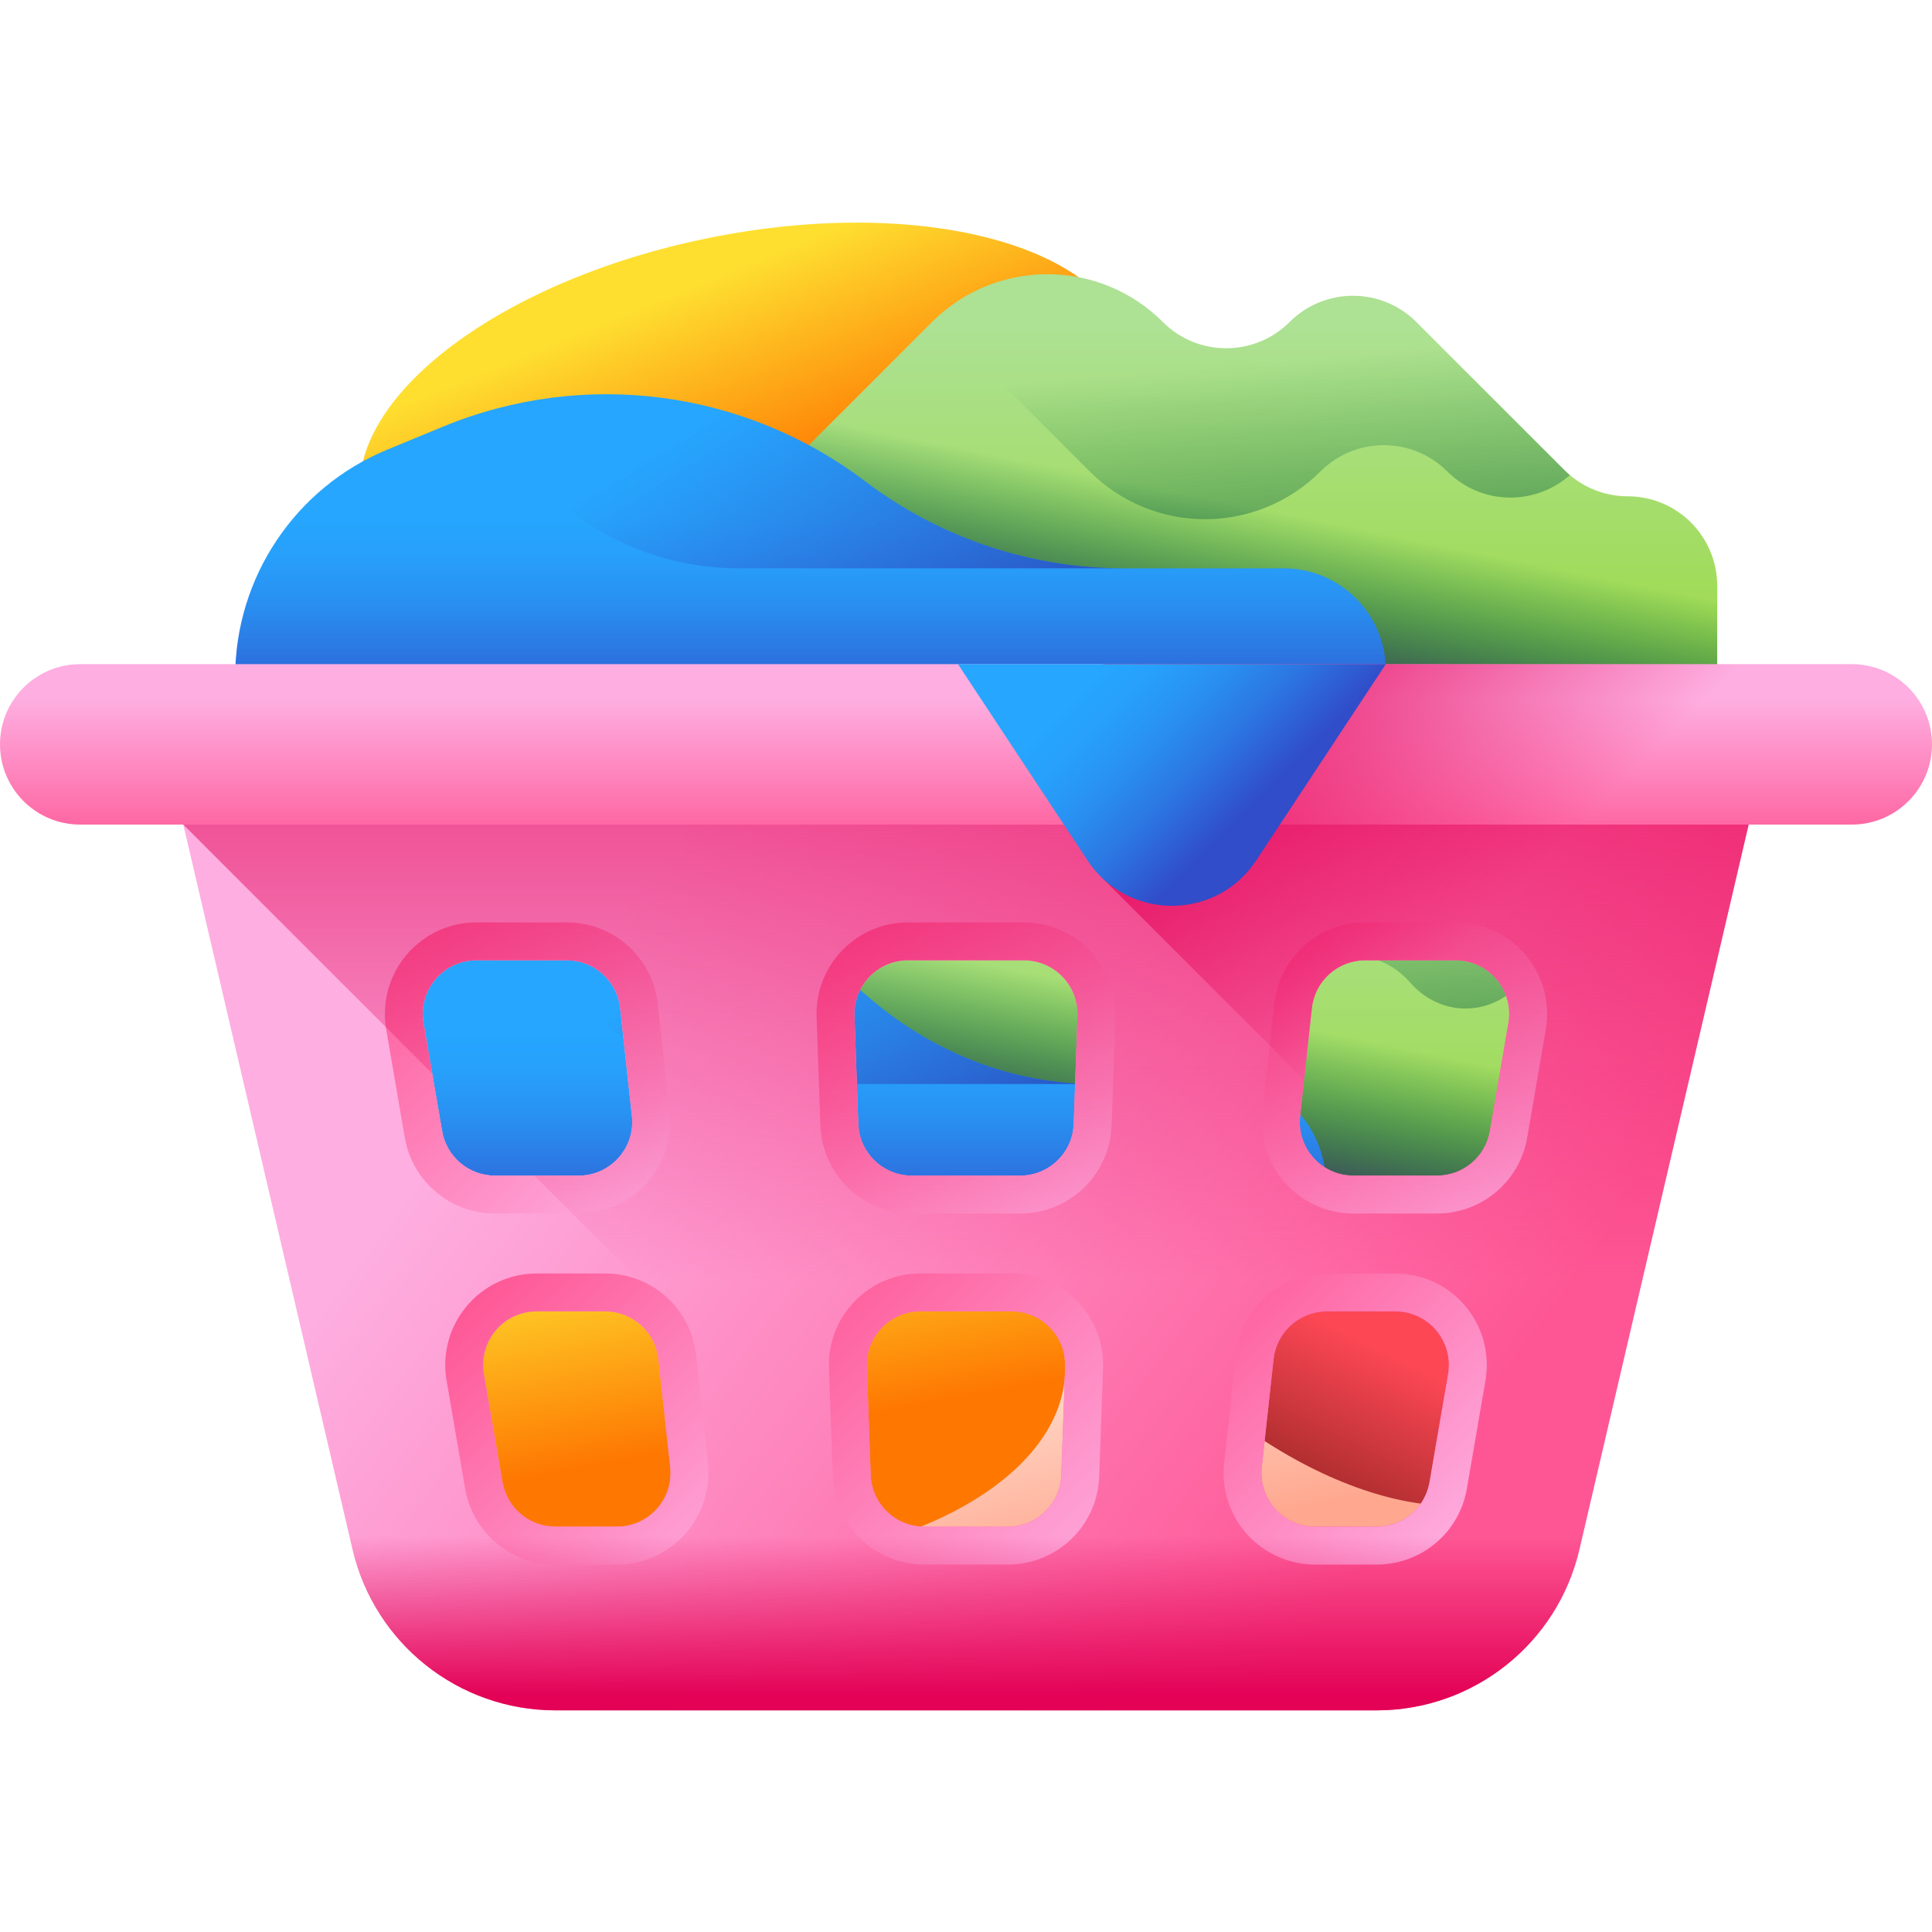 <svg width="200" height="200" viewBox="0 0 200 200" fill="none" xmlns="http://www.w3.org/2000/svg">
<g clip-path="url(#clip0_251_1780)">
<path d="M117.049 36.245C119.278 47.138 103.263 59.614 81.278 64.112C59.293 68.611 39.664 63.427 37.436 52.535C35.207 41.643 51.222 29.167 73.207 24.668C95.192 20.17 114.821 25.353 117.049 36.245Z" fill="url(#paint0_linear_251_1780)"/>
<path d="M80.394 49.422L96.482 33.334C103.081 26.736 113.78 26.736 120.378 33.334C124.001 36.958 129.875 36.958 133.498 33.334C137.121 29.711 142.995 29.711 146.618 33.334L161.948 48.664C163.686 50.402 166.042 51.378 168.499 51.378C173.616 51.378 177.764 55.526 177.764 60.643V76.703H80.394V49.422Z" fill="url(#paint1_linear_251_1780)"/>
<path d="M80.394 49.422L96.482 33.334C103.081 26.736 113.78 26.736 120.378 33.334C124.001 36.958 129.875 36.958 133.498 33.334C137.121 29.711 142.995 29.711 146.618 33.334L161.948 48.664C163.686 50.402 166.042 51.378 168.499 51.378C173.616 51.378 177.764 55.526 177.764 60.643V76.703H80.394V49.422Z" fill="url(#paint2_linear_251_1780)"/>
<path d="M136.695 48.798C140.318 45.175 146.192 45.175 149.815 48.798C153.302 52.285 158.869 52.406 162.512 49.181C162.318 49.016 162.129 48.846 161.948 48.664L146.618 33.335C142.995 29.712 137.121 29.712 133.498 33.335C129.875 36.958 124.001 36.958 120.378 33.335C113.923 26.879 103.545 26.743 96.92 32.919L112.8 48.798C119.398 55.397 130.096 55.397 136.695 48.798Z" fill="url(#paint3_linear_251_1780)"/>
<path d="M24.344 78.435V70.088C24.344 59.771 30.568 50.472 40.106 46.54L45.893 44.154C60.421 38.165 77.034 40.321 89.551 49.821C97.254 55.667 106.658 58.832 116.328 58.832H132.882C138.723 58.832 143.458 63.567 143.458 69.408V79.526L24.344 78.435Z" fill="url(#paint4_linear_251_1780)"/>
<path d="M56.162 50.416C61.55 55.804 68.859 58.831 76.479 58.831H116.33C106.66 58.831 97.256 55.666 89.553 49.82C77.867 40.952 62.612 38.485 48.816 43.07L56.162 50.416Z" fill="url(#paint5_linear_251_1780)"/>
<path d="M119.309 167.026C139.039 167.026 155.034 158.013 155.034 146.895C155.034 135.777 139.039 126.765 119.309 126.765C99.579 126.765 83.585 135.777 83.585 146.895C83.585 158.013 99.579 167.026 119.309 167.026Z" fill="url(#paint6_linear_251_1780)"/>
<path d="M74.544 161.791C94.274 161.791 110.268 152.778 110.268 141.66C110.268 130.543 94.274 121.53 74.544 121.53C54.814 121.53 38.819 130.543 38.819 141.66C38.819 152.778 54.814 161.791 74.544 161.791Z" fill="url(#paint7_linear_251_1780)"/>
<path d="M160.491 152.14C152.629 160.002 134.946 155.065 120.995 141.114C107.044 127.163 102.108 109.48 109.969 101.619C117.831 93.757 135.513 98.694 149.464 112.645C163.415 126.596 168.352 144.279 160.491 152.14Z" fill="url(#paint8_linear_251_1780)"/>
<path d="M84.922 102.317L99.067 86.229C104.868 79.631 114.274 79.631 120.076 86.229C123.262 89.852 128.427 89.852 131.612 86.229C134.798 82.606 139.962 82.606 143.148 86.229L156.626 101.559C158.154 103.296 160.226 104.273 162.386 104.273C166.885 104.273 170.532 108.42 170.532 113.537V129.598H84.922V102.317Z" fill="url(#paint9_linear_251_1780)"/>
<path d="M84.922 102.317L99.067 86.229C104.868 79.631 114.274 79.631 120.076 86.229C123.262 89.852 128.427 89.852 131.612 86.229C134.798 82.606 139.962 82.606 143.148 86.229L156.626 101.559C158.154 103.296 160.226 104.273 162.386 104.273C166.885 104.273 170.532 108.42 170.532 113.537V129.598H84.922V102.317Z" fill="url(#paint10_linear_251_1780)"/>
<path d="M134.423 101.693C137.608 98.069 142.773 98.069 145.959 101.693C149.025 105.18 153.919 105.3 157.122 102.075C156.952 101.911 156.785 101.74 156.626 101.559L143.148 86.229C139.962 82.606 134.797 82.606 131.612 86.229C128.426 89.852 123.262 89.852 120.076 86.229C114.401 79.773 105.277 79.638 99.451 85.813L113.413 101.693C119.215 108.291 128.621 108.291 134.423 101.693Z" fill="url(#paint11_linear_251_1780)"/>
<path d="M32.559 131.823V123.477C32.559 113.16 38.031 103.861 46.418 99.929L51.505 97.543C64.279 91.554 78.886 93.71 89.891 103.21C96.663 109.056 104.932 112.221 113.434 112.221H127.988C133.123 112.221 137.286 116.956 137.286 122.796V132.915L32.559 131.823Z" fill="url(#paint12_linear_251_1780)"/>
<path d="M60.532 103.805C65.269 109.193 71.695 112.22 78.395 112.22H113.432C104.931 112.22 96.662 109.056 89.89 103.21C79.616 94.341 66.203 91.875 54.073 96.459L60.532 103.805Z" fill="url(#paint13_linear_251_1780)"/>
<path d="M16.955 76.703L36.488 160.382C38.767 170.15 47.473 177.056 57.5 177.056H142.496C152.524 177.056 161.23 170.15 163.508 160.382L183.041 76.703H16.955ZM45.766 117.089L43.843 105.9C43.26 102.508 45.872 99.409 49.314 99.409H58.675C61.508 99.409 63.886 101.542 64.193 104.357L65.413 115.546C65.772 118.831 63.199 121.699 59.895 121.699H51.237C48.534 121.699 46.224 119.753 45.766 117.089ZM63.863 158.04H57.484C54.781 158.04 52.471 156.094 52.014 153.43L50.09 142.241C49.507 138.849 52.119 135.75 55.561 135.75H62.641C65.473 135.75 67.851 137.882 68.158 140.698L69.381 151.887C69.74 155.171 67.167 158.04 63.863 158.04ZM109.866 152.686C109.761 155.673 107.308 158.04 104.319 158.04H95.678C92.689 158.04 90.236 155.673 90.131 152.686L89.735 141.497C89.624 138.357 92.14 135.75 95.282 135.75H104.715C107.857 135.75 110.373 138.357 110.262 141.497L109.866 152.686ZM111.148 116.345C111.043 119.332 108.59 121.699 105.601 121.699H94.395C91.406 121.699 88.954 119.332 88.848 116.345L88.453 105.156C88.341 102.015 90.857 99.409 94 99.409H105.997C109.139 99.409 111.655 102.015 111.544 105.156L111.148 116.345ZM149.906 142.241L147.983 153.43C147.525 156.094 145.215 158.04 142.512 158.04H136.134C132.829 158.04 130.257 155.171 130.616 151.887L131.838 140.698C132.146 137.883 134.524 135.75 137.356 135.75H144.435C147.877 135.75 150.489 138.849 149.906 142.241ZM156.153 105.9L154.23 117.089C153.772 119.753 151.462 121.699 148.759 121.699H140.101C136.797 121.699 134.225 118.831 134.583 115.547L135.803 104.358C136.11 101.542 138.489 99.409 141.321 99.409H150.683C154.124 99.409 156.736 102.508 156.153 105.9Z" fill="url(#paint14_linear_251_1780)"/>
<path d="M111.536 134.723C109.732 132.856 107.313 131.829 104.72 131.829H95.285C92.693 131.829 90.273 132.856 88.469 134.723C86.669 136.59 85.728 139.045 85.818 141.637L86.215 152.825C86.399 157.946 90.556 161.962 95.681 161.962H104.324C109.45 161.962 113.607 157.946 113.791 152.825L114.187 141.637C114.277 139.045 113.336 136.59 111.536 134.723ZM109.869 152.688C109.764 155.672 107.313 158.041 104.324 158.041H95.681C92.693 158.041 90.242 155.672 90.136 152.688L89.74 141.496C89.63 138.358 92.144 135.75 95.285 135.75H104.72C107.862 135.75 110.375 138.358 110.265 141.496L109.869 152.688Z" fill="url(#paint15_linear_251_1780)"/>
<path d="M112.812 98.382C111.012 96.515 108.592 95.488 106 95.488H94C91.408 95.488 88.988 96.515 87.184 98.382C85.384 100.249 84.443 102.703 84.533 105.296L84.929 116.484C85.114 121.605 89.27 125.621 94.396 125.621H105.604C110.729 125.621 114.886 121.605 115.071 116.484L115.467 105.296C115.557 102.703 114.616 100.249 112.812 98.382ZM111.149 116.347C111.043 119.331 108.592 121.7 105.604 121.7H94.396C91.408 121.7 88.957 119.331 88.851 116.347L88.455 105.154C88.345 102.017 90.859 99.409 94 99.409H106C109.141 99.409 111.655 102.017 111.545 105.154L111.149 116.347Z" fill="url(#paint16_linear_251_1780)"/>
<path d="M151.683 135.198C149.879 133.057 147.236 131.829 144.44 131.829H137.358C132.514 131.829 128.467 135.461 127.942 140.272L126.718 151.461C126.428 154.135 127.291 156.814 129.083 158.814C130.879 160.814 133.448 161.963 136.134 161.963H142.514C147.142 161.963 151.067 158.653 151.852 154.096L153.773 142.908C154.248 140.147 153.487 137.339 151.683 135.198ZM149.907 142.241L147.985 153.429C147.526 156.096 145.216 158.041 142.514 158.041H136.134C132.832 158.041 130.259 155.17 130.616 151.888L131.84 140.7C132.15 137.884 134.526 135.751 137.358 135.751H144.44C147.879 135.751 150.491 138.849 149.907 142.241Z" fill="url(#paint17_linear_251_1780)"/>
<path d="M157.925 98.857C156.125 96.716 153.482 95.488 150.686 95.488H141.322C136.478 95.488 132.431 99.12 131.906 103.935L130.686 115.123C130.396 117.794 131.255 120.472 133.051 122.472C134.843 124.472 137.416 125.621 140.102 125.621H148.761C153.388 125.621 157.314 122.312 158.098 117.755L160.02 106.567C160.494 103.806 159.733 100.998 157.925 98.857ZM156.153 105.9L154.231 117.088C153.773 119.755 151.463 121.7 148.761 121.7H140.102C136.8 121.7 134.227 118.833 134.584 115.547L135.804 104.359C136.114 101.543 138.49 99.41 141.322 99.41H150.686C154.125 99.41 156.737 102.508 156.153 105.9Z" fill="url(#paint18_linear_251_1780)"/>
<path d="M69.315 115.123L68.095 103.935C67.57 99.12 63.523 95.488 58.679 95.488H49.315C46.519 95.488 43.876 96.716 42.072 98.857C40.272 100.998 39.507 103.806 39.981 106.567L41.903 117.755C42.687 122.312 46.613 125.621 51.24 125.621H59.899C62.585 125.621 65.154 124.472 66.95 122.472C68.742 120.472 69.605 117.794 69.315 115.123ZM59.899 121.7H51.24C48.538 121.7 46.228 119.755 45.77 117.088L43.848 105.9C43.264 102.508 45.876 99.41 49.315 99.41H58.679C61.511 99.41 63.887 101.543 64.197 104.359L65.417 115.547C65.774 118.833 63.201 121.7 59.899 121.7Z" fill="url(#paint19_linear_251_1780)"/>
<path d="M73.283 151.461L72.06 140.272C71.534 135.461 67.483 131.829 62.644 131.829H55.562C52.766 131.829 50.123 133.057 48.323 135.198C46.519 137.339 45.754 140.147 46.228 142.908L48.15 154.096C48.934 158.653 52.86 161.963 57.487 161.963H63.864C66.554 161.963 69.123 160.814 70.919 158.814C72.711 156.814 73.574 154.131 73.283 151.461ZM63.868 158.041H57.487C54.785 158.041 52.476 156.096 52.017 153.429L50.095 142.241C49.511 138.849 52.123 135.751 55.562 135.751H62.644C65.476 135.751 67.852 137.884 68.162 140.7L69.385 151.888C69.742 155.17 67.17 158.041 63.868 158.041Z" fill="url(#paint20_linear_251_1780)"/>
<path d="M16.955 76.703L18.976 85.36L44.741 111.126L43.843 105.9C43.26 102.508 45.872 99.409 49.313 99.409H58.675C61.507 99.409 63.885 101.542 64.193 104.357L65.413 115.546C65.772 118.831 63.199 121.699 59.895 121.699H55.314L110.672 177.056H142.496C152.524 177.056 161.23 170.15 163.508 160.382L183.041 76.703H16.955ZM109.866 152.686C109.761 155.673 107.308 158.04 104.319 158.04H95.678C92.689 158.04 90.236 155.673 90.131 152.686L89.735 141.497C89.624 138.357 92.14 135.75 95.282 135.75H104.715C107.857 135.75 110.373 138.357 110.262 141.497L109.866 152.686ZM111.148 116.345C111.043 119.332 108.59 121.699 105.601 121.699H94.395C91.406 121.699 88.954 119.332 88.848 116.345L88.453 105.156C88.341 102.015 90.857 99.409 94 99.409H105.997C109.139 99.409 111.655 102.015 111.544 105.156L111.148 116.345ZM149.906 142.241L147.983 153.43C147.525 156.094 145.215 158.04 142.512 158.04H136.134C132.829 158.04 130.257 155.171 130.616 151.887L131.838 140.698C132.146 137.883 134.524 135.75 137.356 135.75H144.435C147.877 135.75 150.489 138.849 149.906 142.241ZM156.153 105.9L154.23 117.089C153.772 119.753 151.462 121.699 148.759 121.699H140.101C136.797 121.699 134.225 118.831 134.583 115.547L135.803 104.358C136.11 101.542 138.489 99.409 141.321 99.409H150.683C154.124 99.409 156.736 102.508 156.153 105.9Z" fill="url(#paint21_linear_251_1780)"/>
<path d="M0 77.056C0 72.47 3.718 68.752 8.304 68.752H191.695C196.282 68.752 200 72.47 200 77.056C200 81.642 196.282 85.361 191.695 85.361H8.304C3.718 85.361 0 81.642 0 77.056Z" fill="url(#paint22_linear_251_1780)"/>
<path d="M149.975 141.661C149.962 141.853 149.942 142.047 149.908 142.241L147.985 153.43C147.527 156.094 145.217 158.041 142.514 158.041H136.135C132.831 158.041 130.259 155.172 130.618 151.887L131.735 141.661H110.258L109.868 152.686C109.763 155.674 107.31 158.041 104.321 158.041H95.68C92.691 158.041 90.239 155.674 90.133 152.686L89.743 141.661H68.266L69.384 151.887C69.743 155.172 67.17 158.041 63.866 158.041H57.487C54.784 158.041 52.475 156.094 52.017 153.43L50.093 142.241C50.06 142.046 50.04 141.853 50.027 141.661H32.12L36.49 160.382C38.769 170.15 47.475 177.056 57.502 177.056H142.498C152.526 177.056 161.232 170.15 163.51 160.382L167.88 141.661H149.975Z" fill="url(#paint23_linear_251_1780)"/>
<path d="M191.696 68.751H114.19V90.974L134.996 111.779L135.805 104.358C136.112 101.542 138.491 99.409 141.323 99.409H150.685C154.126 99.409 156.738 102.508 156.155 105.9L154.232 117.089C153.774 119.752 151.464 121.699 148.761 121.699H144.916L167.312 144.095L181.022 85.36H191.696C196.282 85.36 200 81.642 200 77.055C200 72.47 196.282 68.751 191.696 68.751Z" fill="url(#paint24_linear_251_1780)"/>
<path d="M112.58 89.07L99.17 68.752H143.456L130.046 89.07C125.91 95.336 116.716 95.336 112.58 89.07Z" fill="url(#paint25_linear_251_1780)"/>
</g>
<defs>
<linearGradient id="paint0_linear_251_1780" x1="71.317" y1="29.667" x2="80.195" y2="51.475" gradientUnits="userSpaceOnUse">
<stop stop-color="#FEDF30"/>
<stop offset="1" stop-color="#FE7701"/>
</linearGradient>
<linearGradient id="paint1_linear_251_1780" x1="129.08" y1="33.527" x2="129.08" y2="83.939" gradientUnits="userSpaceOnUse">
<stop stop-color="#ADE194"/>
<stop offset="1" stop-color="#97D729"/>
</linearGradient>
<linearGradient id="paint2_linear_251_1780" x1="131.162" y1="52.787" x2="128.221" y2="67.297" gradientUnits="userSpaceOnUse">
<stop stop-color="#026841" stop-opacity="0"/>
<stop offset="0.238" stop-color="#076743" stop-opacity="0.238"/>
<stop offset="0.52" stop-color="#156349" stop-opacity="0.52"/>
<stop offset="0.823" stop-color="#2D5D52" stop-opacity="0.823"/>
<stop offset="1" stop-color="#3E5959"/>
</linearGradient>
<linearGradient id="paint3_linear_251_1780" x1="129.438" y1="37.663" x2="132.575" y2="75.898" gradientUnits="userSpaceOnUse">
<stop stop-color="#026841" stop-opacity="0"/>
<stop offset="0.238" stop-color="#076743" stop-opacity="0.238"/>
<stop offset="0.52" stop-color="#156349" stop-opacity="0.52"/>
<stop offset="0.823" stop-color="#2D5D52" stop-opacity="0.823"/>
<stop offset="1" stop-color="#3E5959"/>
</linearGradient>
<linearGradient id="paint4_linear_251_1780" x1="83.901" y1="53.657" x2="83.901" y2="74.313" gradientUnits="userSpaceOnUse">
<stop stop-color="#26A6FE"/>
<stop offset="0.185" stop-color="#27A0FB"/>
<stop offset="0.42" stop-color="#2990F1"/>
<stop offset="0.682" stop-color="#2C76E2"/>
<stop offset="0.961" stop-color="#3052CC"/>
<stop offset="1" stop-color="#314DC9"/>
</linearGradient>
<linearGradient id="paint5_linear_251_1780" x1="76.574" y1="41.382" x2="100.3" y2="79.225" gradientUnits="userSpaceOnUse">
<stop stop-color="#314DC9" stop-opacity="0"/>
<stop offset="0.491" stop-color="#2D48BF" stop-opacity="0.491"/>
<stop offset="1" stop-color="#2740B0"/>
</linearGradient>
<linearGradient id="paint6_linear_251_1780" x1="117.301" y1="138.439" x2="122.268" y2="159.354" gradientUnits="userSpaceOnUse">
<stop stop-color="#FFDFCF"/>
<stop offset="1" stop-color="#FFA78F"/>
</linearGradient>
<linearGradient id="paint7_linear_251_1780" x1="71.677" y1="126.284" x2="75.93" y2="149.093" gradientUnits="userSpaceOnUse">
<stop stop-color="#FEDF30"/>
<stop offset="1" stop-color="#FE7701"/>
</linearGradient>
<linearGradient id="paint8_linear_251_1780" x1="131.669" y1="134.001" x2="124.349" y2="148.641" gradientUnits="userSpaceOnUse">
<stop stop-color="#FD4755"/>
<stop offset="1" stop-color="#A72B2B"/>
</linearGradient>
<linearGradient id="paint9_linear_251_1780" x1="127.727" y1="86.422" x2="127.727" y2="136.833" gradientUnits="userSpaceOnUse">
<stop stop-color="#ADE194"/>
<stop offset="1" stop-color="#97D729"/>
</linearGradient>
<linearGradient id="paint10_linear_251_1780" x1="129.87" y1="105.383" x2="127.005" y2="119.519" gradientUnits="userSpaceOnUse">
<stop stop-color="#026841" stop-opacity="0"/>
<stop offset="0.238" stop-color="#076743" stop-opacity="0.238"/>
<stop offset="0.52" stop-color="#156349" stop-opacity="0.52"/>
<stop offset="0.823" stop-color="#2D5D52" stop-opacity="0.823"/>
<stop offset="1" stop-color="#3E5959"/>
</linearGradient>
<linearGradient id="paint11_linear_251_1780" x1="128.011" y1="90.579" x2="131.091" y2="128.117" gradientUnits="userSpaceOnUse">
<stop stop-color="#026841" stop-opacity="0"/>
<stop offset="0.238" stop-color="#076743" stop-opacity="0.238"/>
<stop offset="0.52" stop-color="#156349" stop-opacity="0.52"/>
<stop offset="0.823" stop-color="#2D5D52" stop-opacity="0.823"/>
<stop offset="1" stop-color="#3E5959"/>
</linearGradient>
<linearGradient id="paint12_linear_251_1780" x1="84.923" y1="107.047" x2="84.923" y2="127.702" gradientUnits="userSpaceOnUse">
<stop stop-color="#26A6FE"/>
<stop offset="0.185" stop-color="#27A0FB"/>
<stop offset="0.42" stop-color="#2990F1"/>
<stop offset="0.682" stop-color="#2C76E2"/>
<stop offset="0.961" stop-color="#3052CC"/>
<stop offset="1" stop-color="#314DC9"/>
</linearGradient>
<linearGradient id="paint13_linear_251_1780" x1="78.282" y1="95.614" x2="99.919" y2="130.127" gradientUnits="userSpaceOnUse">
<stop stop-color="#314DC9" stop-opacity="0"/>
<stop offset="0.491" stop-color="#2D48BF" stop-opacity="0.491"/>
<stop offset="1" stop-color="#2740B0"/>
</linearGradient>
<linearGradient id="paint14_linear_251_1780" x1="67.397" y1="89.885" x2="149.228" y2="151.323" gradientUnits="userSpaceOnUse">
<stop stop-color="#FEAEE1"/>
<stop offset="1" stop-color="#FE5694"/>
</linearGradient>
<linearGradient id="paint15_linear_251_1780" x1="116.943" y1="163.646" x2="83.014" y2="129.717" gradientUnits="userSpaceOnUse">
<stop stop-color="#FEAEE1"/>
<stop offset="1" stop-color="#FE5694"/>
</linearGradient>
<linearGradient id="paint16_linear_251_1780" x1="117.855" y1="128.222" x2="85.261" y2="95.628" gradientUnits="userSpaceOnUse">
<stop stop-color="#FEAEE1"/>
<stop offset="1" stop-color="#FE5694"/>
</linearGradient>
<linearGradient id="paint17_linear_251_1780" x1="152.545" y1="159.153" x2="124.25" y2="130.858" gradientUnits="userSpaceOnUse">
<stop stop-color="#FEAEE1"/>
<stop offset="1" stop-color="#FE5694"/>
</linearGradient>
<linearGradient id="paint18_linear_251_1780" x1="161.503" y1="126.665" x2="129.32" y2="94.481" gradientUnits="userSpaceOnUse">
<stop stop-color="#FEAEE1"/>
<stop offset="1" stop-color="#FE5694"/>
</linearGradient>
<linearGradient id="paint19_linear_251_1780" x1="69.096" y1="124.694" x2="38.348" y2="93.945" gradientUnits="userSpaceOnUse">
<stop stop-color="#FEAEE1"/>
<stop offset="1" stop-color="#FE5694"/>
</linearGradient>
<linearGradient id="paint20_linear_251_1780" x1="77.139" y1="163.972" x2="47.578" y2="134.41" gradientUnits="userSpaceOnUse">
<stop stop-color="#FEAEE1"/>
<stop offset="1" stop-color="#FE5694"/>
</linearGradient>
<linearGradient id="paint21_linear_251_1780" x1="99.998" y1="132.612" x2="99.998" y2="43.07" gradientUnits="userSpaceOnUse">
<stop stop-color="#E30256" stop-opacity="0"/>
<stop offset="1" stop-color="#E30256"/>
</linearGradient>
<linearGradient id="paint22_linear_251_1780" x1="99.946" y1="72.394" x2="99.946" y2="88.661" gradientUnits="userSpaceOnUse">
<stop stop-color="#FEAEE1"/>
<stop offset="1" stop-color="#FE5694"/>
</linearGradient>
<linearGradient id="paint23_linear_251_1780" x1="100" y1="159.017" x2="100" y2="175.488" gradientUnits="userSpaceOnUse">
<stop stop-color="#E30256" stop-opacity="0"/>
<stop offset="1" stop-color="#E30256"/>
</linearGradient>
<linearGradient id="paint24_linear_251_1780" x1="161.909" y1="87.109" x2="130.722" y2="55.922" gradientUnits="userSpaceOnUse">
<stop stop-color="#E30256" stop-opacity="0"/>
<stop offset="1" stop-color="#E30256"/>
</linearGradient>
<linearGradient id="paint25_linear_251_1780" x1="116.197" y1="67.244" x2="130.997" y2="82.045" gradientUnits="userSpaceOnUse">
<stop stop-color="#26A6FE"/>
<stop offset="0.185" stop-color="#27A0FB"/>
<stop offset="0.42" stop-color="#2990F1"/>
<stop offset="0.682" stop-color="#2C76E2"/>
<stop offset="0.961" stop-color="#3052CC"/>
<stop offset="1" stop-color="#314DC9"/>
</linearGradient>
<clipPath id="clip0_251_1780">
<rect width="200" height="200" fill="white"/>
</clipPath>
</defs>
</svg>
